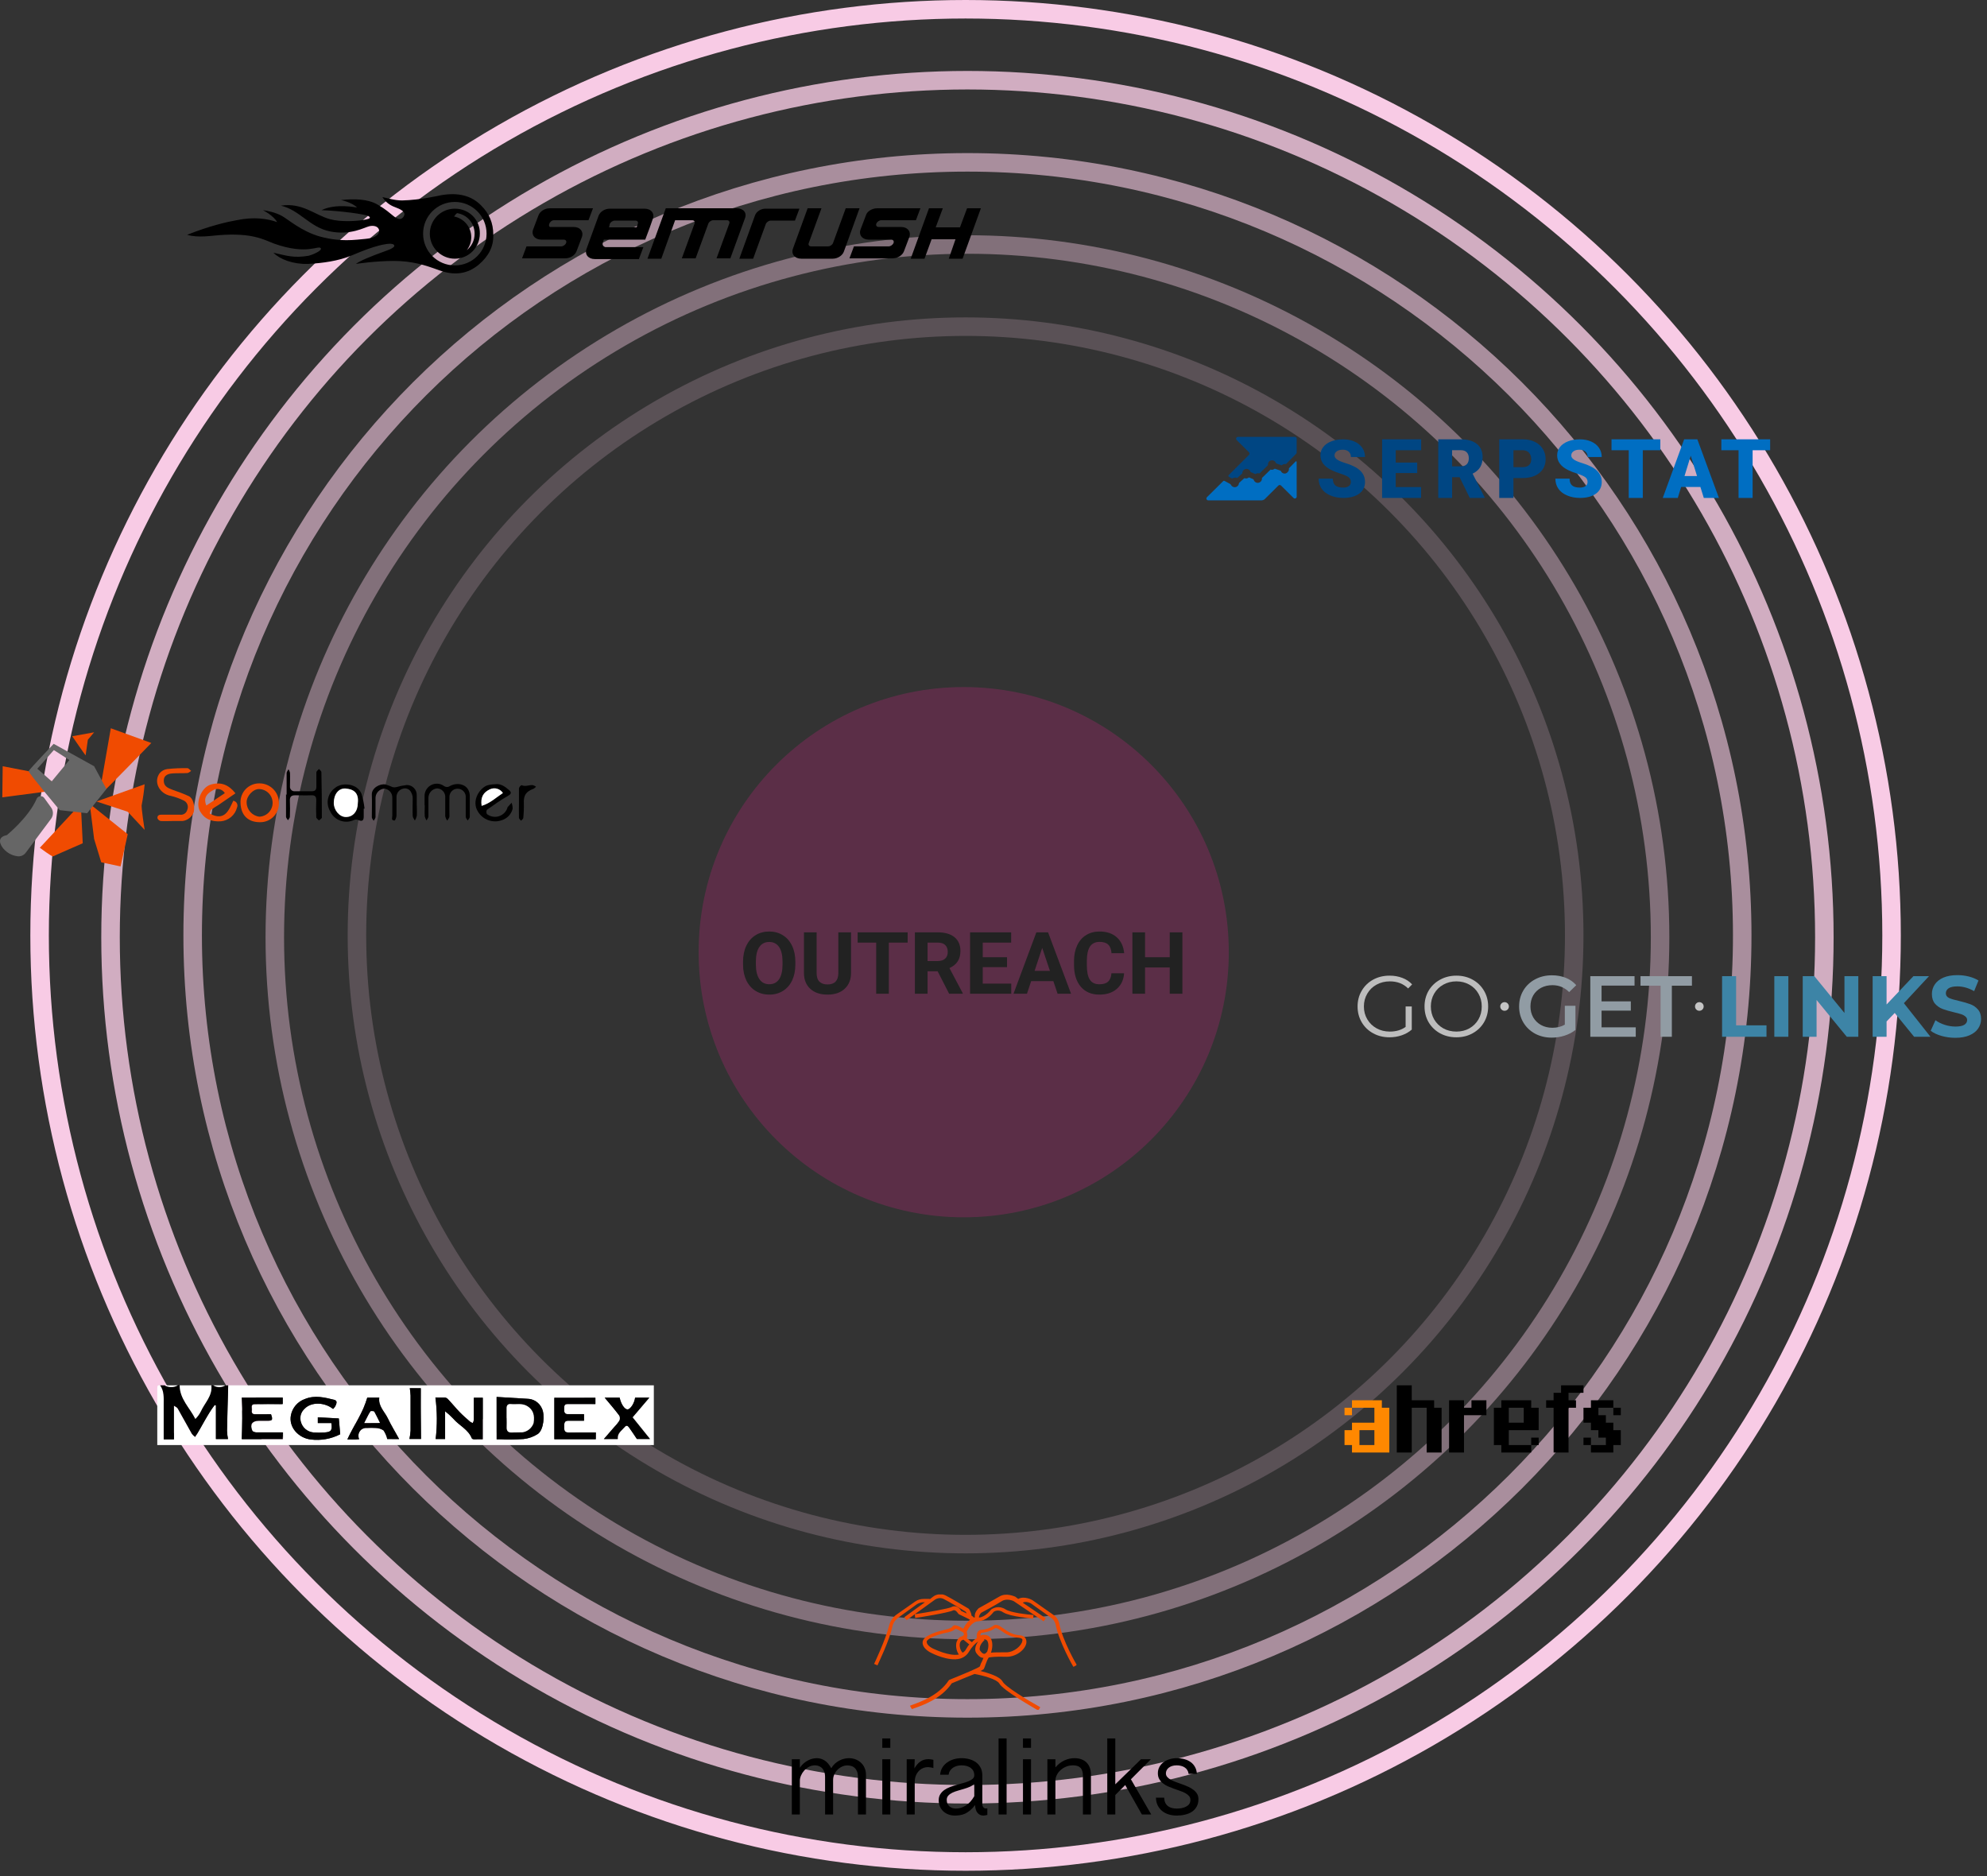<svg width="322" height="304" viewBox="0 0 322 304" fill="none" xmlns="http://www.w3.org/2000/svg">
<rect x="0" y="0" width="322" height="304" fill="#333333" stroke="none"/>
<circle opacity="0.8" cx="156.777" cy="151.862" r="138.866" stroke="#F8CBE5" stroke-width="3"/>
<circle cx="156.475" cy="151.559" r="150.059" stroke="#F8CBE5" stroke-width="3"/>
<path opacity="0.6" d="M282.333 151.559C282.333 220.731 226.123 276.812 156.778 276.812C87.432 276.812 31.222 220.731 31.222 151.559C31.222 82.387 87.432 26.306 156.778 26.306C226.123 26.306 282.333 82.387 282.333 151.559Z" stroke="#F8CBE5" stroke-width="3"/>
<circle opacity="0.4" cx="156.777" cy="151.862" r="112.245" stroke="#F8CBE5" stroke-width="3"/>
<circle opacity="0.2" cx="156.475" cy="151.559" r="98.632" stroke="#F8CBE5" stroke-width="3"/>
<circle opacity="0.23" cx="156.172" cy="154.282" r="42.957" fill="#E21F8C"/>
<path d="M128.89 156.271C128.89 157.25 128.717 158.109 128.371 158.848C128.024 159.586 127.527 160.156 126.88 160.557C126.238 160.958 125.499 161.158 124.665 161.158C123.841 161.158 123.105 160.96 122.457 160.563C121.81 160.167 121.309 159.602 120.954 158.868C120.598 158.13 120.418 157.282 120.413 156.325V155.833C120.413 154.853 120.589 153.992 120.94 153.249C121.295 152.502 121.794 151.93 122.437 151.533C123.084 151.132 123.822 150.932 124.652 150.932C125.481 150.932 126.217 151.132 126.86 151.533C127.507 151.93 128.006 152.502 128.357 153.249C128.712 153.992 128.89 154.851 128.89 155.826V156.271ZM126.812 155.819C126.812 154.776 126.625 153.983 126.251 153.44C125.878 152.898 125.344 152.627 124.652 152.627C123.964 152.627 123.433 152.896 123.059 153.434C122.685 153.967 122.496 154.751 122.492 155.785V156.271C122.492 157.287 122.678 158.075 123.052 158.636C123.426 159.196 123.964 159.477 124.665 159.477C125.354 159.477 125.882 159.208 126.251 158.67C126.621 158.128 126.807 157.339 126.812 156.305V155.819ZM137.913 151.068V157.624C137.913 158.713 137.572 159.575 136.888 160.208C136.209 160.841 135.279 161.158 134.099 161.158C132.937 161.158 132.014 160.851 131.33 160.235C130.647 159.62 130.298 158.775 130.285 157.699V151.068H132.335V157.638C132.335 158.289 132.49 158.766 132.8 159.066C133.115 159.363 133.548 159.511 134.099 159.511C135.252 159.511 135.838 158.905 135.856 157.692V151.068H137.913ZM147.087 152.729H144.038V161.021H141.988V152.729H138.98V151.068H147.087V152.729ZM151.948 157.378H150.314V161.021H148.263V151.068H151.961C153.137 151.068 154.044 151.33 154.682 151.854C155.32 152.379 155.639 153.119 155.639 154.076C155.639 154.755 155.491 155.323 155.195 155.778C154.903 156.229 154.459 156.59 153.862 156.858L156.015 160.926V161.021H153.814L151.948 157.378ZM150.314 155.717H151.968C152.483 155.717 152.882 155.587 153.164 155.327C153.447 155.063 153.588 154.701 153.588 154.24C153.588 153.771 153.454 153.402 153.185 153.133C152.921 152.864 152.513 152.729 151.961 152.729H150.314V155.717ZM163.193 156.708H159.255V159.374H163.876V161.021H157.204V151.068H163.863V152.729H159.255V155.102H163.193V156.708ZM170.699 158.971H167.103L166.419 161.021H164.239L167.944 151.068H169.844L173.57 161.021H171.389L170.699 158.971ZM167.657 157.31H170.145L168.894 153.584L167.657 157.31ZM182.163 157.706C182.085 158.777 181.689 159.62 180.973 160.235C180.262 160.851 179.323 161.158 178.157 161.158C176.881 161.158 175.876 160.73 175.142 159.873C174.413 159.012 174.048 157.831 174.048 156.332V155.724C174.048 154.767 174.217 153.924 174.554 153.194C174.891 152.465 175.372 151.907 175.996 151.52C176.625 151.128 177.355 150.932 178.184 150.932C179.332 150.932 180.258 151.239 180.959 151.854C181.661 152.47 182.067 153.333 182.176 154.445H180.125C180.075 153.803 179.895 153.338 179.585 153.051C179.28 152.759 178.813 152.613 178.184 152.613C177.5 152.613 176.988 152.859 176.646 153.352C176.309 153.839 176.135 154.598 176.126 155.628V156.38C176.126 157.455 176.288 158.242 176.612 158.738C176.94 159.235 177.455 159.483 178.157 159.483C178.79 159.483 179.262 159.34 179.572 159.053C179.886 158.761 180.066 158.312 180.112 157.706H182.163ZM191.61 161.021H189.559V156.756H185.56V161.021H183.509V151.068H185.56V155.102H189.559V151.068H191.61V161.021Z" fill="#222222"/>
<g clip-path="url(#clip0)">
<path d="M36.982 224.464H105.955V234.144H25.487C25.487 231.071 25.487 228.003 25.487 224.93C25.487 224.554 25.571 224.409 25.952 224.464C26.618 225.377 26.521 226.43 26.558 227.489V233.194H28.191V227.773C28.421 227.931 28.687 228.027 28.796 228.215C29.577 229.588 30.327 230.98 31.095 232.329C31.244 232.527 31.422 232.703 31.622 232.849C32.771 231.034 33.594 229.219 34.792 227.658L34.992 227.737V233.182H36.94C36.854 232.745 36.801 232.302 36.782 231.857C36.825 229.401 36.903 226.938 36.982 224.464ZM72.134 228.644C72.609 229.014 73.056 229.419 73.471 229.854C74.415 230.98 75.891 231.597 76.496 233.061C76.496 233.14 76.702 233.206 76.805 233.212C77.295 233.212 77.791 233.212 78.263 233.212V226.472H76.805C76.805 227.682 76.805 228.892 76.805 230.066C76.774 230.245 76.713 230.417 76.623 230.574C76.471 230.512 76.325 230.435 76.188 230.345C75.619 229.842 75.044 229.352 74.518 228.808C73.865 228.142 73.266 227.416 72.624 226.733C72.502 226.586 72.333 226.486 72.146 226.448C71.626 226.412 71.1 226.448 70.567 226.448C70.862 228.678 70.876 230.936 70.609 233.17H72.134V228.644ZM80.49 233.2H81.095C82.349 233.25 83.605 233.236 84.858 233.158C85.678 233.062 86.465 232.779 87.157 232.329C88.101 231.724 88.367 229.231 87.81 228.173C87.602 227.717 87.267 227.33 86.846 227.059C86.424 226.787 85.934 226.643 85.433 226.642L80.478 226.345L80.49 233.2ZM39.172 226.448C39.311 228.717 39.251 230.931 39.215 233.2H45.87V232.099C44.388 232.099 42.978 232.099 41.574 232.099C41.344 232.099 40.969 231.984 40.909 231.821C40.467 230.865 40.909 230.224 41.968 230.23C42.367 230.23 42.772 230.23 43.178 230.23C44.176 230.23 44.279 230.115 43.946 229.165C43.087 229.165 42.234 229.165 41.387 229.165C40.939 229.165 40.782 228.929 40.854 228.56C40.927 228.191 40.612 227.555 41.217 227.531C42.724 227.465 44.242 227.531 45.785 227.531V226.448H39.172ZM55.133 232.39L54.921 229.83L51.503 229.643V230.581H53.681C53.856 231.748 53.651 232.033 52.58 232.099C51.976 232.148 51.369 232.148 50.765 232.099C50.29 232.056 49.84 231.868 49.475 231.561C49.11 231.253 48.849 230.842 48.726 230.381C48.614 230.006 48.611 229.607 48.718 229.231C48.825 228.854 49.038 228.517 49.331 228.257C50.42 227.114 52.598 227.192 53.953 228.294C54.089 228.158 54.208 228.008 54.31 227.846C54.473 227.471 54.74 226.962 54.135 226.811C52.574 226.43 51.019 226.019 49.385 226.684C48.815 226.887 48.308 227.236 47.914 227.696C47.521 228.155 47.254 228.71 47.141 229.304C46.759 231.288 48.405 233.013 50.383 233.237C52.016 233.439 53.671 233.143 55.133 232.39ZM96.559 232.099C95.053 232.099 93.607 232.099 92.16 232.099C91.356 232.099 91.453 231.591 91.441 231.095C91.428 230.599 91.441 230.157 92.179 230.193C92.996 230.193 93.818 230.193 94.635 230.193V229.153C93.728 229.153 92.88 229.153 92.027 229.153C91.489 229.153 91.422 228.82 91.422 228.415C91.422 228.009 91.326 227.525 91.925 227.513C93.437 227.513 94.95 227.513 96.48 227.513V226.478H89.825V233.2H96.541L96.559 232.099ZM97.993 226.46C98.852 227.495 99.651 228.408 100.413 229.37C100.479 229.501 100.513 229.645 100.513 229.791C100.513 229.937 100.479 230.081 100.413 230.211C100.155 230.593 99.861 230.95 99.536 231.276L97.902 233.164H100.147C100.026 232.226 100.752 231.833 101.212 231.264C101.532 230.865 101.756 230.98 101.968 231.264C102.398 231.869 102.785 232.474 103.257 233.158H105.356L102.531 229.649L105.247 226.46H102.93C102.839 227.319 102.186 228.324 101.72 228.36C101.254 228.396 100.649 227.531 100.425 226.454L97.993 226.46ZM56.288 233.224H57.553C57.777 233.224 57.995 233.194 58.225 233.182C58.126 232.98 58.082 232.755 58.099 232.531C58.116 232.306 58.193 232.09 58.321 231.905C58.449 231.72 58.624 231.573 58.829 231.478C59.033 231.383 59.259 231.345 59.483 231.367C59.959 231.337 60.435 231.337 60.911 231.367C61.364 231.372 61.805 231.508 62.181 231.76C62.467 232.188 62.672 232.663 62.786 233.164H64.692C64.045 231.996 63.386 230.944 62.877 229.836C62.369 228.729 61.28 227.846 61.474 226.448H59.519C58.805 228.929 57.347 230.931 56.288 233.224ZM66.411 224.924C66.473 225.324 66.516 225.728 66.538 226.134C66.538 228.033 66.538 229.939 66.538 231.839C66.507 232.286 66.446 232.731 66.356 233.17H68.232C68.232 231.778 68.232 230.441 68.195 229.104C68.159 227.767 68.195 226.37 68.195 224.948C68.25 224.948 68.153 224.948 68.056 224.948L66.411 224.924Z" fill="white"/>
<path d="M36.982 224.465C36.916 226.921 36.837 229.384 36.794 231.84C36.813 232.285 36.866 232.728 36.952 233.165H34.992V227.72L34.792 227.641C33.582 229.22 32.771 231.029 31.622 232.832C31.423 232.691 31.245 232.522 31.095 232.33C30.327 230.981 29.576 229.589 28.796 228.216C28.687 228.028 28.421 227.932 28.191 227.774V233.22H26.527V227.49C26.527 226.455 26.618 225.403 25.952 224.465H26.697C27.018 224.652 27.383 224.75 27.755 224.75C28.127 224.75 28.493 224.652 28.814 224.465H29.117C29.117 226.655 30.756 228.095 31.658 229.91C32.019 229.56 32.318 229.151 32.541 228.7C33.146 227.327 34.447 226.201 34.253 224.501H34.562C34.854 224.689 35.195 224.789 35.542 224.789C35.89 224.789 36.23 224.689 36.522 224.501L36.982 224.465Z" fill="black"/>
<path d="M34.253 224.465C34.447 226.183 33.17 227.308 32.541 228.7C32.318 229.151 32.019 229.56 31.658 229.91C30.756 228.095 29.117 226.673 29.117 224.465H34.253Z" fill="white"/>
<path d="M28.82 224.465C28.498 224.653 28.131 224.752 27.758 224.752C27.385 224.752 27.019 224.653 26.697 224.465H28.82Z" fill="white"/>
<path d="M36.516 224.465C36.224 224.651 35.885 224.75 35.539 224.75C35.193 224.75 34.854 224.651 34.562 224.465H36.516Z" fill="white"/>
<path d="M72.122 228.664V233.159H70.597C70.864 230.925 70.85 228.667 70.555 226.437C71.087 226.437 71.614 226.437 72.134 226.437C72.321 226.475 72.49 226.575 72.612 226.721C73.284 227.417 73.852 228.143 74.494 228.809C75.02 229.353 75.595 229.843 76.163 230.345C76.301 230.436 76.447 230.513 76.599 230.575C76.689 230.418 76.75 230.246 76.781 230.067C76.781 228.887 76.781 227.708 76.781 226.473H78.215V233.207C77.743 233.207 77.246 233.207 76.757 233.207C76.654 233.207 76.478 233.135 76.448 233.056C75.879 231.592 74.379 230.975 73.423 229.849C73.018 229.423 72.584 229.027 72.122 228.664Z" fill="black"/>
<path d="M80.478 233.219V226.346L85.433 226.643C85.936 226.647 86.427 226.796 86.847 227.071C87.268 227.347 87.6 227.738 87.804 228.198C88.337 229.256 88.095 231.719 87.151 232.354C86.451 232.805 85.656 233.087 84.828 233.177C83.575 233.255 82.319 233.269 81.064 233.219H80.478ZM82.099 229.783C82.099 230.279 82.099 230.775 82.099 231.265C82.099 231.755 82.256 232.154 82.91 232.106C83.563 232.058 84.065 232.106 84.64 232.076C85.051 232.02 85.438 231.851 85.758 231.589C86.079 231.326 86.32 230.979 86.455 230.587C86.691 229.25 86.31 228.385 85.469 227.853C84.628 227.32 83.654 227.599 82.777 227.502C82.293 227.453 82.087 227.701 82.087 228.155L82.099 229.783Z" fill="black"/>
<path d="M39.172 226.449H45.828V227.49C44.242 227.49 42.748 227.49 41.217 227.532C40.57 227.532 40.86 228.174 40.806 228.543C40.751 228.912 40.891 229.148 41.338 229.148C42.185 229.148 43.038 229.148 43.898 229.148C44.23 230.098 44.127 230.237 43.129 230.212C42.73 230.212 42.325 230.212 41.919 230.212C40.866 230.212 40.419 230.848 40.86 231.804C40.933 231.967 41.296 232.076 41.526 232.082C42.929 232.082 44.339 232.082 45.822 232.082V233.183H39.166C39.251 230.932 39.312 228.7 39.172 226.449Z" fill="black"/>
<path d="M55.133 232.39C53.674 233.147 52.021 233.447 50.389 233.25C48.411 233.026 46.759 231.301 47.147 229.317C47.261 228.716 47.533 228.156 47.933 227.694C48.334 227.232 48.849 226.884 49.428 226.685C51.061 226.019 52.616 226.431 54.177 226.812C54.782 226.963 54.516 227.472 54.352 227.847C54.251 228.009 54.131 228.159 53.995 228.294C52.64 227.193 50.462 227.115 49.373 228.258C49.08 228.517 48.868 228.855 48.76 229.232C48.653 229.608 48.656 230.007 48.768 230.382C48.891 230.842 49.153 231.254 49.517 231.561C49.882 231.869 50.332 232.057 50.807 232.1C51.411 232.149 52.018 232.149 52.622 232.1C53.693 232.033 53.899 231.749 53.723 230.581H51.503V229.644L54.897 229.831L55.133 232.39Z" fill="black"/>
<path d="M96.553 232.1V233.201H89.837V226.479H96.493V227.49C94.968 227.49 93.467 227.49 91.937 227.49C91.332 227.49 91.459 228.01 91.434 228.391C91.41 228.773 91.483 229.136 92.04 229.13C92.892 229.13 93.74 229.13 94.647 229.13V230.206C93.83 230.206 93.007 230.206 92.191 230.206C91.434 230.164 91.434 230.588 91.434 231.12C91.434 231.652 91.35 232.143 92.154 232.124C93.6 232.082 95.065 232.1 96.553 232.1Z" fill="black"/>
<path d="M97.987 226.461H100.407C100.631 227.538 101.224 228.398 101.702 228.367C102.18 228.337 102.815 227.327 102.912 226.467H105.187L102.47 229.656L105.296 233.165H103.196C102.724 232.463 102.337 231.852 101.908 231.271C101.696 230.981 101.472 230.866 101.151 231.271C100.691 231.84 99.941 232.233 100.086 233.171H97.842L99.475 231.283C99.801 230.957 100.095 230.601 100.353 230.219C100.418 230.088 100.452 229.944 100.452 229.798C100.452 229.652 100.418 229.508 100.353 229.378C99.645 228.41 98.846 227.49 97.987 226.461Z" fill="black"/>
<path d="M56.289 233.225C57.347 230.932 58.806 228.93 59.519 226.467H61.45C61.256 227.865 62.321 228.748 62.853 229.855C63.386 230.963 64.063 232.015 64.668 233.183H62.75C62.635 232.682 62.43 232.207 62.145 231.779C61.769 231.527 61.328 231.391 60.875 231.386C60.399 231.356 59.922 231.356 59.447 231.386C59.223 231.364 58.997 231.403 58.793 231.497C58.588 231.592 58.413 231.739 58.285 231.924C58.156 232.109 58.08 232.325 58.063 232.55C58.046 232.774 58.089 232.999 58.188 233.201C57.958 233.201 57.741 233.238 57.517 233.244L56.289 233.225ZM61.577 230.563C61.219 229.861 60.971 229.275 60.621 228.748C60.554 228.651 60.082 228.627 60.016 228.706C59.671 229.275 59.41 229.88 59.029 230.581L61.577 230.563Z" fill="black"/>
<path d="M66.411 224.924H68.05C68.147 224.924 68.244 224.924 68.189 224.924C68.189 226.346 68.189 227.713 68.189 229.081C68.189 230.448 68.189 231.755 68.226 233.147H66.35C66.44 232.707 66.501 232.263 66.532 231.816C66.532 229.916 66.532 228.01 66.532 226.11C66.511 225.713 66.471 225.317 66.411 224.924Z" fill="black"/>
<path d="M82.099 229.783V228.155C82.099 227.702 82.305 227.454 82.789 227.502C83.684 227.599 84.604 227.302 85.481 227.853C86.358 228.404 86.691 229.251 86.467 230.588C86.332 230.979 86.091 231.326 85.77 231.589C85.45 231.852 85.063 232.02 84.652 232.076C84.047 232.112 83.496 232.076 82.922 232.106C82.347 232.137 82.081 231.84 82.111 231.265C82.141 230.691 82.111 230.279 82.111 229.783H82.099Z" fill="white"/>
<path d="M61.576 230.563H59.053C59.404 229.861 59.695 229.256 60.04 228.688C60.082 228.609 60.554 228.633 60.645 228.73C60.953 229.305 61.219 229.861 61.576 230.563Z" fill="white"/>
</g>
<g clip-path="url(#clip1)">
<path d="M231.196 235.355V228.095H228.776V235.355H226.355V224.465H228.776V226.885H232.406V228.095H233.616V235.355H231.196ZM237.246 229.305V235.355H234.826V226.885H237.246V228.095H238.456V226.885H240.876V229.305H237.246ZM249.346 232.935V234.145H248.136V232.935H249.346ZM243.296 235.355V234.145H242.086V228.095H243.296V226.885H248.136V228.095H249.346V231.725H244.506V234.145H248.136V235.355H243.296ZM246.926 230.515V228.095H244.506V230.515H246.926ZM254.187 225.675V226.885H255.397V228.095H254.187V235.355H251.767V228.095H250.557V226.885H251.767V225.675H252.977V224.465H256.607V225.675H254.187ZM260.237 229.305V230.515H261.447V231.725H262.657V234.145H261.447V235.355H257.817V234.145H260.237V232.935H259.027V231.725H257.817V230.515H256.607V228.095H257.817V226.885H261.447V228.095H259.027V229.305H260.237ZM256.607 232.935H257.817V234.145H256.607V232.935ZM262.657 229.305H261.447V228.095H262.657V229.305Z" fill="black"/>
<path fill-rule="evenodd" clip-rule="evenodd" d="M219.095 235.355V234.145H217.885V231.725H219.095V230.515H222.725V228.095H219.095V226.885H223.935V228.095H225.145V235.355H219.095ZM220.305 231.725V234.145H222.725V231.725H220.305ZM217.885 229.305V228.095H219.095V229.305H217.885Z" fill="#FF8800"/>
</g>
<path d="M119.387 33.749H107.891L104.926 41.917H107.165L109.404 35.685H112.187C112.489 35.685 112.671 35.927 112.55 36.23L110.493 41.856H112.731L114.788 36.23C114.909 35.927 115.272 35.685 115.575 35.685H117.814C118.116 35.685 118.298 35.927 118.177 36.23L116.119 41.856H118.358L120.718 35.383C121.081 34.475 120.476 33.749 119.387 33.749ZM134.996 39.376C134.875 39.678 134.512 39.92 134.21 39.92H131.427C131.124 39.92 130.943 39.678 131.064 39.376L133.121 33.749H130.882L128.523 40.223C128.16 41.13 128.765 41.917 129.854 41.917H134.936C135.722 41.917 136.509 41.433 136.751 40.767L139.292 33.749H137.053L134.996 39.376ZM97.666 39.376L97.848 38.831H104.563L105.289 36.895L105.774 35.504C106.137 34.596 105.532 33.81 104.442 33.81H98.816C98.029 33.81 97.243 34.294 97.001 34.959L95.064 40.283C94.701 41.191 95.306 41.977 96.396 41.977H103.535L104.261 40.041H98.09C97.727 39.92 97.606 39.678 97.666 39.376ZM98.816 36.29C98.937 35.988 99.3 35.746 99.602 35.746H102.99C103.293 35.746 103.474 35.988 103.353 36.29L103.172 36.835H98.695L98.816 36.29ZM156.717 33.749L155.567 36.835H151.635L152.784 33.749H150.546L147.581 41.917H149.819L150.969 38.771H154.841L153.752 41.917H155.991L158.955 33.749H156.717ZM122.351 34.899L119.81 41.917H122.049L124.106 36.29C124.227 35.988 124.59 35.746 124.892 35.746H128.825L129.551 33.81H124.227C123.38 33.749 122.593 34.233 122.351 34.899ZM87.26 34.899L86.413 37.137C86.05 38.045 86.655 38.831 87.744 38.831H91.374C91.676 38.831 91.858 39.073 91.737 39.376C91.616 39.678 91.253 39.92 90.95 39.92H85.324L84.598 41.856H91.616C92.402 41.856 93.189 41.372 93.431 40.707L94.278 38.468C94.641 37.561 94.036 36.774 92.947 36.774H89.317C89.014 36.835 88.893 36.593 89.014 36.29C89.075 35.988 89.438 35.685 89.74 35.685H95.367L96.093 33.749H89.075C88.288 33.749 87.502 34.233 87.26 34.899ZM140.321 34.899L139.474 37.137C139.11 38.045 139.716 38.831 140.805 38.831H144.435C144.737 38.831 144.919 39.073 144.798 39.376C144.677 39.678 144.314 39.92 144.011 39.92H138.384L137.658 41.856H144.677C145.463 41.856 146.25 41.372 146.492 40.707L147.339 38.468C147.702 37.561 147.097 36.774 146.008 36.774H142.378C142.075 36.774 141.894 36.532 142.015 36.23C142.136 35.927 142.499 35.685 142.801 35.685H148.428L149.154 33.749H142.136C141.349 33.749 140.502 34.233 140.321 34.899ZM78.003 33.326C76.43 31.692 74.252 31.148 71.469 31.631C71.469 31.631 68.141 32.418 65.176 32.478C63.906 32.478 62.877 32.115 61.97 31.934C62.454 32.721 63.18 33.265 64.027 33.568C64.813 33.87 65.902 34.294 65.418 35.08C64.874 35.927 64.027 35.201 63.785 35.02C62.998 34.415 62.635 33.991 61.183 33.144C59.61 32.236 57.432 32.176 55.254 32.418C55.254 32.418 57.069 32.781 57.855 33.628C57.855 33.628 54.407 32.902 52.108 34.052C55.375 34.173 59.005 34.717 59.61 34.959C60.215 35.262 59.913 35.443 59.307 35.564C57.855 35.867 55.133 35.988 53.439 35.504C51.019 34.838 48.962 32.781 45.513 33.326C48.538 33.991 50.172 36.835 53.499 37.5C56.827 38.166 59.065 36.835 59.852 36.653C60.639 36.472 61.304 36.714 61.425 37.258C61.607 37.803 60.941 38.408 60.033 38.589C59.368 38.71 59.126 38.71 57.916 38.831C55.375 39.073 53.56 38.771 51.926 38.347C48.84 37.5 46.662 35.504 45.634 34.959C44.605 34.415 43.456 34.173 42.609 34.052C42.609 34.052 44.303 34.899 44.908 35.988C43.395 35.443 41.217 35.08 38.313 35.685C36.922 35.927 33.957 36.593 30.327 38.045C32.142 38.589 34.441 38.166 35.469 38.105C40.915 37.682 42.73 38.831 44.484 39.497C49.809 41.372 51.624 39.678 51.987 40.223C52.229 40.646 50.535 41.312 50.05 41.433C47.63 41.856 46.481 41.433 44.303 40.949C45.392 42.038 47.509 42.825 49.869 42.764C52.289 42.643 54.83 42.28 56.887 41.433C59.307 40.404 60.276 40.102 61.364 39.799C61.849 39.678 63.482 39.255 63.845 39.678C64.027 39.92 63.724 40.162 63.18 40.404C62.756 40.586 62.212 40.767 61.728 40.949C60.578 41.372 58.339 42.219 57.674 42.764C57.674 42.764 60.76 42.28 63.785 42.28C66.81 42.28 68.867 42.946 71.166 43.792C73.647 44.7 75.764 44.398 77.579 42.885C79.213 41.493 79.999 39.92 79.939 38.045C79.939 36.109 79.273 34.596 78.003 33.326ZM73.707 43.006C70.864 43.006 68.564 40.707 68.564 37.863C68.564 35.02 70.864 32.721 73.707 32.721C76.551 32.721 78.85 35.02 78.85 37.863C78.85 40.707 76.551 43.006 73.707 43.006ZM73.707 33.81C71.469 33.81 69.653 35.625 69.653 37.863C69.653 40.102 71.469 41.917 73.707 41.917C75.946 41.917 77.761 40.102 77.761 37.863C77.821 35.625 76.006 33.81 73.707 33.81ZM75.643 40.525C76.127 39.92 76.369 39.194 76.369 38.408C76.369 36.774 75.159 35.383 73.586 35.08C73.707 34.899 73.889 34.657 74.07 34.536C75.704 34.778 76.914 36.169 76.914 37.863C76.914 38.952 76.43 39.92 75.643 40.525Z" fill="black"/>
<g clip-path="url(#clip2)">
<path fill-rule="evenodd" clip-rule="evenodd" d="M215.748 71.51C215.185 71.728 214.75 72.033 214.442 72.424C214.134 72.816 213.98 73.268 213.98 73.779C213.98 74.807 214.598 75.615 215.833 76.204C216.213 76.385 216.701 76.574 217.299 76.768C217.897 76.963 218.315 77.151 218.553 77.333C218.791 77.515 218.909 77.769 218.909 78.095C218.909 78.382 218.799 78.606 218.578 78.764C218.358 78.923 218.058 79.003 217.678 79.003C217.085 79.003 216.656 78.885 216.392 78.65C216.127 78.416 215.995 78.051 215.995 77.556H213.692C213.692 78.165 213.85 78.704 214.166 79.171C214.483 79.639 214.954 80.007 215.581 80.275C216.207 80.544 216.906 80.679 217.679 80.679C218.774 80.679 219.636 80.449 220.265 79.988C220.893 79.525 221.206 78.89 221.206 78.082C221.206 77.072 220.692 76.278 219.662 75.703C219.239 75.466 218.698 75.244 218.038 75.04C217.38 74.834 216.92 74.636 216.658 74.443C216.395 74.25 216.265 74.036 216.265 73.798C216.265 73.528 216.384 73.305 216.622 73.129C216.86 72.953 217.183 72.865 217.594 72.865C218 72.865 218.322 72.969 218.56 73.177C218.797 73.384 218.917 73.676 218.917 74.052H221.206C221.206 73.49 221.056 72.989 220.755 72.551C220.454 72.114 220.032 71.776 219.488 71.539C218.944 71.302 218.331 71.184 217.646 71.184C216.944 71.184 216.311 71.292 215.748 71.51H215.748ZM223.975 71.184V80.678H230.29V78.917H226.185V76.648H229.661V74.953H226.185V72.951H230.303V71.184H223.975ZM233.071 71.184V80.678H235.318V77.32H236.533L238.179 80.678H240.585V80.58L238.64 76.746C239.199 76.477 239.609 76.126 239.871 75.691C240.134 75.257 240.265 74.709 240.265 74.05C240.265 73.137 239.953 72.432 239.33 71.932C238.708 71.433 237.844 71.184 236.739 71.184H233.071ZM235.318 72.944H236.739C237.161 72.944 237.481 73.06 237.699 73.294C237.917 73.527 238.025 73.849 238.025 74.258C238.025 74.668 237.918 74.986 237.702 75.215C237.486 75.445 237.165 75.559 236.739 75.559H235.318V72.944V72.944ZM242.958 71.184V80.678H245.259V77.456H246.729C247.891 77.456 248.806 77.179 249.473 76.625C250.139 76.072 250.473 75.331 250.473 74.405C250.473 73.779 250.319 73.219 250.01 72.726C249.702 72.232 249.267 71.852 248.706 71.585C248.143 71.317 247.497 71.184 246.768 71.184H242.958ZM245.259 72.951H246.794C247.209 72.955 247.537 73.09 247.777 73.355C248.018 73.621 248.138 73.974 248.138 74.417C248.138 74.822 248.021 75.135 247.787 75.357C247.553 75.579 247.213 75.69 246.768 75.69H245.259V72.951L245.259 72.951Z" fill="#004683"/>
<path fill-rule="evenodd" clip-rule="evenodd" d="M254.11 71.51C253.547 71.728 253.112 72.033 252.804 72.424C252.496 72.816 252.342 73.268 252.342 73.779C252.342 74.807 252.96 75.615 254.195 76.204C254.574 76.385 255.063 76.574 255.661 76.768C256.259 76.963 256.676 77.151 256.914 77.333C257.152 77.515 257.271 77.769 257.271 78.095C257.271 78.382 257.161 78.606 256.941 78.764C256.719 78.923 256.42 79.003 256.041 79.003C255.447 79.003 255.019 78.885 254.754 78.65C254.491 78.416 254.359 78.051 254.359 77.556H252.055C252.055 78.165 252.213 78.704 252.529 79.171C252.846 79.639 253.317 80.007 253.943 80.275C254.569 80.544 255.268 80.679 256.041 80.679C257.136 80.679 257.998 80.449 258.626 79.988C259.255 79.525 259.569 78.89 259.569 78.082C259.569 77.072 259.054 76.278 258.025 75.703C257.601 75.466 257.059 75.244 256.401 75.04C255.742 74.834 255.281 74.636 255.02 74.443C254.758 74.25 254.627 74.035 254.627 73.798C254.627 73.528 254.746 73.304 254.984 73.129C255.221 72.953 255.545 72.865 255.956 72.865C256.362 72.865 256.683 72.969 256.922 73.177C257.159 73.384 257.278 73.675 257.278 74.052H259.568C259.568 73.49 259.418 72.988 259.117 72.551C258.816 72.113 258.394 71.776 257.85 71.539C257.307 71.302 256.693 71.184 256.009 71.184C255.305 71.184 254.672 71.292 254.11 71.51ZM261.151 71.184V72.951H263.94V80.678H266.221V72.951H269.061V71.184H261.151ZM272.921 71.184L269.456 80.678H271.89L272.435 78.904H275.555L276.107 80.678H278.553L275.062 71.184H272.921H272.921ZM273.992 73.844L275.01 77.137H272.979L273.991 73.844H273.992ZM278.948 71.184V72.951H281.737V80.678H284.018V72.951H286.858V71.184" fill="#006EC2"/>
<path fill-rule="evenodd" clip-rule="evenodd" d="M209.836 70.788H200.594L200.595 70.79C200.437 70.796 200.31 70.925 200.31 71.084C200.31 71.168 200.346 71.243 200.403 71.297L200.401 71.298L202.402 73.286C202.518 73.402 202.518 73.591 202.402 73.707L199.111 76.98C199.026 77.065 199.047 77.208 199.152 77.265L199.561 77.487C199.636 77.527 199.754 77.519 199.828 77.475C199.929 77.414 200.048 77.379 200.174 77.379C200.261 77.379 200.344 77.397 200.42 77.427C200.463 77.444 200.512 77.439 200.546 77.407L201.327 76.699C201.327 76.685 201.323 76.671 201.323 76.656C201.323 76.278 201.628 75.972 202.004 75.972C202.321 75.972 202.585 76.189 202.661 76.483L203.418 76.806C203.442 76.815 203.467 76.811 203.489 76.797C203.598 76.721 203.73 76.675 203.873 76.675C203.94 76.675 204.006 76.686 204.068 76.705C204.091 76.713 204.116 76.707 204.133 76.69L205.442 75.412C205.461 75.394 205.47 75.367 205.47 75.341C205.458 74.669 205.953 74.591 206.147 74.585C206.442 74.574 206.69 74.778 206.782 75.045C206.791 75.07 206.81 75.091 206.836 75.1L207.665 75.384C207.696 75.395 207.729 75.386 207.754 75.365C207.875 75.255 208.033 75.188 208.208 75.188C208.27 75.188 208.378 75.228 208.441 75.159L210.086 73.479C210.114 73.45 210.13 73.411 210.13 73.369V71.086C210.132 70.921 209.999 70.788 209.836 70.788Z" fill="#004683"/>
<path fill-rule="evenodd" clip-rule="evenodd" d="M210.127 74.844C210.127 74.755 210.019 74.71 209.956 74.775L208.896 75.858C208.873 75.881 208.864 75.915 208.869 75.947C208.896 76.125 208.86 76.324 208.624 76.544C208.499 76.66 208.341 76.739 208.171 76.735C207.894 76.728 207.66 76.554 207.559 76.311C207.548 76.286 207.528 76.265 207.501 76.255L206.625 75.954C206.594 75.944 206.562 75.952 206.536 75.972C206.418 76.068 206.269 76.126 206.106 76.126C206.031 76.126 205.961 76.112 205.894 76.09C205.894 76.09 204.895 77.06 204.539 77.41C204.496 77.454 204.496 77.457 204.505 77.544C204.505 77.925 204.198 78.233 203.818 78.233C203.497 78.233 203.23 78.012 203.154 77.714C203.146 77.683 203.127 77.658 203.098 77.645L202.447 77.368C202.414 77.354 202.377 77.361 202.348 77.383C202.233 77.471 202.09 77.525 201.935 77.525C201.861 77.525 201.789 77.513 201.723 77.491C201.683 77.478 201.639 77.484 201.608 77.512L200.816 78.23C200.79 78.254 200.775 78.287 200.771 78.323C200.737 78.671 200.445 78.942 200.09 78.942C199.814 78.942 199.579 78.778 199.469 78.543C199.441 78.481 199.388 78.435 199.329 78.402L198.438 77.92C198.368 77.882 198.282 77.895 198.226 77.951L195.587 80.563L195.586 80.564L195.583 80.568L195.584 80.568C195.532 80.622 195.499 80.694 195.499 80.775C195.499 80.94 195.632 81.074 195.797 81.074H204.449C204.615 81.074 204.846 80.978 204.964 80.862L205.134 80.693L205.139 80.688L207.169 78.671C207.287 78.555 207.478 78.555 207.595 78.671L209.62 80.684C209.675 80.74 209.75 80.775 209.834 80.775C209.998 80.775 210.132 80.642 210.132 80.477L210.127 74.845L210.127 74.844Z" fill="#006EC2"/>
</g>
<g clip-path="url(#clip3)">
<path d="M171.661 263.065C171.54 262.52 171.237 262.036 170.814 261.734L167.365 259.314C167.305 259.253 166.034 258.527 165.006 259.072L164.522 258.709C164.461 258.709 163.07 257.983 161.92 258.709C160.891 259.314 158.592 260.584 158.592 260.584L158.532 260.645C158.229 260.947 157.866 261.492 157.987 262.036C157.927 262.036 157.866 262.097 157.806 262.097C157.745 262.036 157.685 261.915 157.443 261.794C157.382 261.189 157.019 260.705 157.019 260.705L156.959 260.645C156.838 260.584 154.236 259.011 153.268 258.527C152.179 257.983 151.272 258.648 151.211 258.709L150.667 259.132V259.072H149.698C149.214 259.072 148.73 259.193 148.307 259.495L145.282 261.613C144.677 262.036 144.253 262.702 144.072 263.428C143.527 265.667 141.652 269.599 141.652 269.599L142.196 269.841C142.257 269.66 144.132 265.848 144.616 263.549C144.737 262.944 145.1 262.46 145.584 262.097L148.609 259.919C148.912 259.737 149.275 259.616 149.638 259.616H149.88L146.552 262.036L146.915 262.52L148.246 261.552L148.307 262.157C148.851 262.097 153.692 261.31 154.418 260.947C154.841 260.705 155.265 261.431 155.265 261.431L155.325 261.492L155.386 261.552C156.112 261.915 156.959 262.278 157.201 262.46C156.656 262.883 156.293 263.488 156.112 263.912C155.628 263.609 154.962 263.246 154.599 263.367C154.478 263.428 154.357 263.488 154.297 263.609C154.236 263.73 153.631 263.972 153.026 264.093C152.24 264.275 149.638 264.94 149.517 266.03C149.396 267.179 150.969 267.845 150.969 267.845C151.09 267.905 153.692 269.236 155.567 268.752C156.172 268.571 156.656 268.208 156.959 267.724C157.503 266.816 158.048 266.272 158.532 265.969C158.29 266.272 158.108 266.635 158.048 267.058C157.987 267.421 158.108 267.784 158.411 268.087C158.713 268.45 159.016 268.631 159.379 268.631C159.258 268.873 159.137 269.236 158.955 269.539C158.895 269.781 158.774 270.023 158.774 270.023C158.532 270.265 156.051 271.293 153.813 272.201L153.752 272.261C152.119 274.742 149.093 275.77 147.944 276.194C147.702 276.315 147.581 276.315 147.46 276.375L147.762 276.92C147.823 276.92 147.944 276.86 148.125 276.799C149.335 276.375 152.482 275.347 154.236 272.745C155.991 272.019 157.14 271.535 157.927 271.233C159.318 271.475 161.496 272.08 161.92 272.745C162.525 273.895 167.668 276.799 168.273 277.162L168.575 276.617C166.397 275.407 162.828 273.229 162.465 272.443C161.981 271.596 160.044 271.051 158.895 270.749C159.379 270.507 159.439 270.446 159.439 270.386C159.5 270.265 159.621 270.023 159.681 269.781C159.802 269.418 160.044 268.813 160.226 268.571C160.468 268.51 161.315 268.389 163.13 268.45C164.824 268.45 166.337 267.119 166.337 266.03C166.337 265.788 166.276 265.001 165.127 264.94C164.098 264.88 163.251 264.335 162.586 263.851C161.981 263.428 161.436 263.065 160.952 263.428C160.468 263.791 159.742 264.033 159.016 264.093C158.774 264.093 158.592 264.214 158.471 264.396C158.229 264.698 158.29 265.243 158.29 265.424C157.987 265.606 157.745 265.788 157.503 266.09L156.656 265.424C156.656 265.364 156.717 265.364 156.717 265.303C156.838 265.001 156.717 264.638 156.656 264.396C156.838 263.972 157.503 262.762 158.471 262.702C159.863 262.641 160.831 261.431 161.012 261.189C161.133 261.068 161.799 260.705 162.586 261.25C163.735 261.976 167.244 262.218 167.426 262.278L167.486 261.673C166.518 261.613 163.796 261.31 162.949 260.766C161.92 260.1 161.012 260.524 160.649 260.766L160.589 260.826C160.589 260.826 159.742 261.976 158.653 262.097C158.592 261.794 158.895 261.431 159.016 261.31C159.379 261.129 161.375 260.04 162.344 259.435C163.191 258.89 164.28 259.435 164.28 259.435L169.12 262.702L169.483 262.218L165.732 259.677C166.337 259.374 167.063 259.798 167.063 259.798L170.451 262.218C170.753 262.46 170.935 262.762 171.056 263.186C171.6 265.969 173.839 269.962 173.96 270.083L174.505 269.781C174.444 269.72 172.145 265.727 171.661 263.065ZM158.955 267.603C158.774 267.421 158.713 267.24 158.774 266.998C158.834 266.332 159.56 265.727 159.56 265.727L159.439 265.606C159.621 265.606 159.863 265.667 159.984 265.848C160.286 266.332 160.165 267.119 159.984 267.603C159.923 267.663 159.742 267.966 159.5 267.966C159.318 267.966 159.137 267.845 158.955 267.603ZM158.955 264.638C158.955 264.638 159.016 264.577 159.076 264.577C159.439 264.517 160.468 264.396 161.315 263.791C161.436 263.73 161.86 263.972 162.223 264.214C162.888 264.698 163.856 265.303 165.066 265.364C165.732 265.424 165.732 265.727 165.671 265.848C165.611 266.574 164.401 267.724 163.07 267.724C161.86 267.724 161.073 267.724 160.589 267.784C160.831 267.119 160.952 266.09 160.528 265.424C160.286 265.061 159.923 264.88 159.439 264.88C159.258 264.88 159.076 264.94 158.895 265.001C158.895 264.88 158.895 264.759 158.955 264.638ZM151.332 267.179C151.332 267.179 150.122 266.695 150.182 265.969C150.243 265.545 151.756 264.88 153.208 264.577C153.631 264.517 154.539 264.275 154.841 263.912C155.023 263.912 155.567 264.214 156.112 264.517C156.172 264.638 156.233 264.819 156.172 264.94C156.112 265.001 155.991 265.061 155.93 265.122C155.507 265.182 155.204 265.545 155.023 266.03C154.841 266.635 154.962 267.482 155.386 268.087C153.752 268.389 151.393 267.179 151.332 267.179ZM156.535 267.24C156.414 267.482 156.233 267.663 155.991 267.784C155.567 267.361 155.446 266.635 155.567 266.211C155.628 266.03 155.749 265.788 155.991 265.727C156.051 265.727 156.051 265.727 156.112 265.667L157.08 266.453C156.898 266.635 156.717 266.937 156.535 267.24ZM154.176 260.403C153.692 260.645 150.303 261.25 148.246 261.552L151.514 259.193C151.514 259.193 152.179 258.709 152.905 259.072C153.752 259.495 156.112 260.887 156.475 261.129C156.535 261.189 156.596 261.31 156.656 261.431C156.414 261.31 156.112 261.189 155.749 261.008C155.567 260.584 154.902 259.979 154.176 260.403Z" fill="#F04B01"/>
</g>
<path d="M128.318 285.053H129.619V286.433C129.801 286.157 130.003 285.923 130.226 285.729C130.454 285.53 130.688 285.369 130.929 285.246C131.175 285.117 131.421 285.023 131.667 284.965C131.913 284.906 132.147 284.877 132.37 284.877C132.815 284.877 133.234 285 133.627 285.246C134.02 285.486 134.38 285.905 134.708 286.503C134.878 286.216 135.074 285.97 135.297 285.765C135.525 285.56 135.766 285.393 136.018 285.264C136.27 285.129 136.527 285.032 136.791 284.974C137.055 284.909 137.312 284.877 137.564 284.877C137.969 284.877 138.338 284.944 138.672 285.079C139.012 285.214 139.305 285.401 139.551 285.642C139.797 285.876 139.987 286.157 140.122 286.485C140.263 286.813 140.333 287.168 140.333 287.549V294H139.032V287.918C139.032 287.549 138.979 287.244 138.874 287.004C138.774 286.764 138.643 286.573 138.479 286.433C138.314 286.286 138.127 286.187 137.916 286.134C137.711 286.075 137.506 286.046 137.301 286.046C137.031 286.046 136.759 286.107 136.483 286.23C136.214 286.348 135.968 286.515 135.745 286.731C135.528 286.942 135.35 287.194 135.209 287.487C135.074 287.774 135.007 288.088 135.007 288.428V294H133.706V287.918C133.706 287.549 133.653 287.244 133.548 287.004C133.442 286.758 133.308 286.564 133.144 286.424C132.985 286.283 132.81 286.184 132.616 286.125C132.423 286.066 132.238 286.037 132.062 286.037C131.717 286.037 131.395 286.116 131.096 286.274C130.803 286.433 130.545 286.635 130.322 286.881C130.105 287.127 129.933 287.396 129.804 287.689C129.681 287.982 129.619 288.261 129.619 288.524V294H128.318V285.053Z" fill="black"/>
<path d="M144.279 281.678V283.198H142.979V281.678H144.279ZM144.279 285.053V294H142.979V285.053H144.279Z" fill="black"/>
<path d="M146.934 285.053H148.234L148.182 286.538C148.457 286.052 148.779 285.68 149.148 285.422C149.523 285.164 149.96 285.035 150.458 285.035C150.499 285.035 150.555 285.038 150.625 285.044C150.701 285.05 150.777 285.059 150.854 285.07C150.936 285.076 151.012 285.088 151.082 285.105C151.158 285.117 151.217 285.132 151.258 285.149V286.477C151.123 286.43 150.971 286.395 150.801 286.371C150.631 286.342 150.505 286.327 150.423 286.327C150.077 286.327 149.77 286.392 149.5 286.521C149.23 286.649 149.002 286.825 148.814 287.048C148.627 287.265 148.483 287.517 148.384 287.804C148.284 288.085 148.234 288.381 148.234 288.691V294H146.934V285.053Z" fill="black"/>
<path d="M160.003 294.07C159.921 294.1 159.812 294.123 159.678 294.141C159.549 294.164 159.44 294.176 159.353 294.176C158.989 294.176 158.682 294.038 158.43 293.763C158.184 293.481 158.046 293.054 158.017 292.479C157.735 292.843 157.457 293.136 157.182 293.358C156.912 293.581 156.643 293.754 156.373 293.877C156.104 293.994 155.831 294.073 155.556 294.114C155.286 294.155 155.011 294.176 154.729 294.176C154.366 294.176 154.026 294.117 153.71 294C153.394 293.883 153.115 293.716 152.875 293.499C152.641 293.282 152.456 293.021 152.321 292.717C152.187 292.412 152.119 292.072 152.119 291.697C152.119 291.322 152.201 291.003 152.365 290.739C152.529 290.47 152.746 290.238 153.016 290.045C153.291 289.852 153.599 289.69 153.938 289.562C154.284 289.427 154.636 289.31 154.993 289.21C155.356 289.104 155.711 289.005 156.057 288.911C156.402 288.817 156.71 288.715 156.979 288.604C157.255 288.486 157.475 288.354 157.639 288.208C157.803 288.056 157.885 287.868 157.885 287.646C157.885 287.388 157.835 287.159 157.735 286.96C157.636 286.761 157.495 286.594 157.313 286.459C157.132 286.318 156.912 286.213 156.654 286.143C156.396 286.072 156.112 286.037 155.802 286.037C155.538 286.037 155.289 286.072 155.055 286.143C154.82 286.207 154.609 286.304 154.422 286.433C154.234 286.562 154.079 286.72 153.956 286.907C153.833 287.095 153.754 287.312 153.719 287.558H152.356C152.386 287.124 152.503 286.74 152.708 286.406C152.913 286.072 153.174 285.794 153.49 285.571C153.807 285.343 154.164 285.17 154.562 285.053C154.967 284.936 155.38 284.877 155.802 284.877C156.259 284.877 156.689 284.933 157.094 285.044C157.504 285.155 157.864 285.325 158.175 285.554C158.485 285.782 158.731 286.072 158.913 286.424C159.095 286.77 159.186 287.177 159.186 287.646V292.277C159.186 292.506 159.241 292.69 159.353 292.831C159.47 292.966 159.613 293.033 159.783 293.033C159.859 293.033 159.933 293.021 160.003 292.998V294.07ZM157.885 289.025C157.703 289.219 157.466 289.38 157.173 289.509C156.886 289.632 156.575 289.743 156.241 289.843C155.913 289.942 155.582 290.039 155.248 290.133C154.914 290.227 154.609 290.338 154.334 290.467C154.064 290.596 153.845 290.754 153.675 290.941C153.505 291.123 153.42 291.354 153.42 291.636C153.42 291.888 153.464 292.102 153.552 292.277C153.64 292.453 153.754 292.6 153.895 292.717C154.035 292.828 154.196 292.91 154.378 292.963C154.56 293.016 154.744 293.042 154.932 293.042C155.471 293.042 155.998 292.878 156.514 292.55C157.035 292.222 157.492 291.718 157.885 291.038V289.025Z" fill="black"/>
<path d="M163.123 281.678V294H161.822V281.678H163.123Z" fill="black"/>
<path d="M167.078 281.678V283.198H165.777V281.678H167.078ZM167.078 285.053V294H165.777V285.053H167.078Z" fill="black"/>
<path d="M169.732 285.053H171.033V286.371C171.49 285.844 171.982 285.463 172.51 285.229C173.037 284.994 173.579 284.877 174.136 284.877C174.552 284.877 174.924 284.938 175.252 285.062C175.58 285.185 175.858 285.36 176.087 285.589C176.315 285.817 176.488 286.096 176.605 286.424C176.729 286.746 176.79 287.109 176.79 287.514V294H175.489V287.681C175.489 287.376 175.451 287.121 175.375 286.916C175.305 286.705 175.199 286.535 175.059 286.406C174.924 286.277 174.757 286.184 174.558 286.125C174.358 286.066 174.136 286.037 173.89 286.037C173.491 286.037 173.119 286.107 172.773 286.248C172.428 286.389 172.126 286.576 171.868 286.811C171.61 287.039 171.405 287.306 171.253 287.61C171.106 287.909 171.033 288.22 171.033 288.542V294H169.732V285.053Z" fill="black"/>
<path d="M183.268 288.296L186.563 294H185.043L182.345 289.228L180.736 290.845V294H179.436V281.678H180.736V289.113L184.902 285.053H186.502L183.268 288.296Z" fill="black"/>
<path d="M188.664 291.275C188.67 291.598 188.726 291.87 188.831 292.093C188.937 292.315 189.08 292.497 189.262 292.638C189.443 292.778 189.654 292.881 189.895 292.945C190.141 293.01 190.41 293.042 190.703 293.042C190.938 293.042 191.184 293.021 191.441 292.98C191.705 292.934 191.945 292.857 192.162 292.752C192.379 292.646 192.558 292.506 192.698 292.33C192.839 292.148 192.909 291.92 192.909 291.645C192.909 291.393 192.833 291.179 192.681 291.003C192.528 290.827 192.329 290.672 192.083 290.537C191.837 290.402 191.556 290.282 191.239 290.177C190.923 290.065 190.601 289.951 190.272 289.834C189.944 289.717 189.622 289.591 189.306 289.456C188.989 289.315 188.708 289.148 188.462 288.955C188.216 288.762 188.017 288.533 187.864 288.27C187.712 288.006 187.636 287.689 187.636 287.32C187.636 286.934 187.721 286.588 187.891 286.283C188.061 285.979 188.286 285.724 188.567 285.519C188.854 285.308 189.183 285.149 189.552 285.044C189.921 284.933 190.305 284.877 190.703 284.877C191.154 284.877 191.573 284.933 191.96 285.044C192.347 285.149 192.684 285.311 192.971 285.527C193.264 285.738 193.495 286.005 193.665 286.327C193.841 286.644 193.938 287.01 193.955 287.426H192.619C192.59 287.191 192.52 286.986 192.408 286.811C192.303 286.635 192.162 286.491 191.986 286.38C191.816 286.263 191.62 286.178 191.397 286.125C191.181 286.066 190.949 286.037 190.703 286.037C190.416 286.037 190.161 286.072 189.938 286.143C189.722 286.213 189.537 286.31 189.385 286.433C189.238 286.55 189.127 286.688 189.051 286.846C188.975 287.004 188.937 287.168 188.937 287.338C188.937 287.566 189.013 287.766 189.165 287.936C189.317 288.105 189.517 288.258 189.763 288.393C190.009 288.527 190.29 288.65 190.606 288.762C190.923 288.873 191.245 288.99 191.573 289.113C191.901 289.23 192.224 289.359 192.54 289.5C192.856 289.641 193.138 289.805 193.384 289.992C193.63 290.174 193.829 290.388 193.981 290.634C194.134 290.88 194.21 291.17 194.21 291.504C194.21 291.984 194.113 292.395 193.92 292.734C193.732 293.068 193.478 293.344 193.155 293.561C192.833 293.771 192.458 293.927 192.03 294.026C191.608 294.126 191.166 294.176 190.703 294.176C190.252 294.176 189.824 294.117 189.42 294C189.016 293.877 188.661 293.695 188.356 293.455C188.052 293.215 187.806 292.913 187.618 292.55C187.437 292.187 187.337 291.762 187.319 291.275H188.664Z" fill="black"/>
<g clip-path="url(#clip4)">
<path d="M38.159 128.54C37.227 129.181 36.308 129.816 35.388 130.44C34.984 130.676 34.592 130.932 34.214 131.208C34.063 131.335 34.045 131.619 33.978 131.813C36.398 133.138 37.082 131.305 37.802 129.744C37.923 129.761 38.039 129.806 38.14 129.876C38.241 129.946 38.324 130.038 38.383 130.145C38.441 130.253 38.474 130.373 38.478 130.495C38.483 130.618 38.458 130.74 38.407 130.851C38.254 131.447 37.919 131.981 37.45 132.38C36.981 132.778 36.4 133.022 35.787 133.077C34.299 133.162 33.167 132.751 32.405 131.438C31.643 130.125 32.593 127.596 34.136 127.13C35.787 126.64 37.046 127.13 38.159 128.54ZM36.435 128.51C36.334 128.343 36.2 128.2 36.041 128.089C35.881 127.977 35.701 127.9 35.51 127.862C35.32 127.824 35.123 127.826 34.934 127.867C34.744 127.909 34.565 127.99 34.408 128.104C33.398 128.673 32.968 129.375 33.434 130.524L36.435 128.51Z" fill="#F04B01"/>
<path d="M27.868 133.029C27.263 133.029 26.658 133.065 26.053 133.029C25.938 133.008 25.829 132.958 25.738 132.886C25.646 132.813 25.573 132.719 25.526 132.612C25.46 132.261 25.647 132.007 26.089 132.007C27.117 132.007 28.152 132.007 29.181 132.007C29.441 132.041 29.705 131.978 29.922 131.829C30.138 131.681 30.292 131.457 30.354 131.202C30.47 130.922 30.472 130.607 30.359 130.325C30.246 130.044 30.027 129.818 29.749 129.695C29.088 129.371 28.392 129.124 27.674 128.957C25.859 128.625 24.83 126.719 25.859 125.297C26.163 124.927 26.595 124.683 27.069 124.613C28.166 124.492 29.269 124.444 30.372 124.468C30.578 124.468 30.784 124.758 30.977 124.916C30.772 125.037 30.566 125.242 30.372 125.255C29.574 125.309 28.763 125.255 27.952 125.315C26.9 125.382 26.434 125.866 26.561 126.743C26.676 127.481 27.299 127.705 27.916 127.953C28.818 128.28 29.731 128.588 30.596 129C31.298 129.332 31.625 130.567 31.389 131.601C31.245 131.982 31 132.316 30.68 132.568C30.36 132.82 29.978 132.979 29.574 133.029C28.969 133.029 28.418 133.029 27.843 133.029H27.868Z" fill="#F04B01"/>
<path d="M45.196 130.1C45.209 130.51 45.138 130.919 44.989 131.301C44.839 131.683 44.614 132.03 44.326 132.322C44.038 132.614 43.693 132.845 43.313 132.999C42.933 133.154 42.526 133.23 42.116 133.222C40.216 133.222 39.042 132.121 38.976 130.112C38.954 129.697 39.018 129.281 39.165 128.891C39.311 128.501 39.537 128.145 39.827 127.846C40.117 127.548 40.466 127.312 40.852 127.154C41.237 126.997 41.651 126.92 42.068 126.93C42.481 126.932 42.891 127.015 43.273 127.175C43.654 127.336 44 127.57 44.291 127.865C44.581 128.159 44.811 128.509 44.966 128.892C45.122 129.276 45.2 129.686 45.196 130.1ZM39.968 130.022C39.974 130.59 40.186 131.137 40.564 131.56C40.942 131.984 41.461 132.257 42.025 132.327C42.599 132.305 43.142 132.063 43.543 131.652C43.943 131.241 44.171 130.691 44.178 130.117C44.185 129.543 43.971 128.988 43.58 128.567C43.19 128.146 42.653 127.892 42.08 127.856C41.027 127.765 39.932 129.023 39.968 129.998V130.022Z" fill="#F04B01"/>
<path d="M80.178 127.076C81.14 126.918 81.824 127.445 82.471 127.995C82.871 128.334 82.943 128.6 82.344 128.939C81.134 129.623 80.027 130.427 78.902 131.22C78.847 131.324 78.818 131.441 78.818 131.559C78.818 131.677 78.847 131.793 78.902 131.898C79.17 132.108 79.485 132.251 79.82 132.314C80.155 132.377 80.5 132.359 80.826 132.26C81.153 132.162 81.451 131.986 81.695 131.748C81.939 131.51 82.122 131.217 82.229 130.893C82.229 130.893 82.229 130.839 82.229 130.821C82.453 130.567 82.677 130.319 82.907 130.07C83.017 130.377 83.074 130.701 83.076 131.026C82.975 131.454 82.765 131.849 82.467 132.173C82.17 132.497 81.794 132.74 81.376 132.878C80.662 133.145 79.877 133.152 79.158 132.899C78.439 132.646 77.832 132.148 77.444 131.492C76.397 129.81 77.613 127.862 78.847 127.293C79.278 127.157 79.727 127.084 80.178 127.076ZM78.049 130.579C79.428 130.161 80.39 129.223 81.503 128.497C81.284 128.16 80.951 127.913 80.564 127.801C80.177 127.69 79.763 127.723 79.398 127.892C78.297 128.389 77.843 129.205 78.049 130.579Z" fill="black"/>
<path d="M46.448 128.775C46.448 127.602 46.448 126.428 46.448 125.248C46.448 125.055 46.642 124.867 46.75 124.643C46.864 124.813 46.946 125.001 46.992 125.2C47.029 125.926 46.992 126.652 46.992 127.378C46.977 127.491 46.988 127.607 47.025 127.715C47.062 127.824 47.124 127.922 47.206 128.002C47.287 128.083 47.386 128.143 47.495 128.179C47.604 128.214 47.72 128.224 47.833 128.207C48.735 128.207 49.648 128.207 50.544 128.207C51.064 128.207 51.27 127.965 51.27 127.481C51.27 126.7 51.27 125.926 51.27 125.151C51.27 124.958 51.536 124.782 51.681 124.595C51.821 124.764 52.081 124.934 52.081 125.109C52.137 127.557 52.163 130.008 52.159 132.46C52.159 132.623 51.851 132.781 51.681 132.938C51.53 132.763 51.258 132.593 51.252 132.418C51.209 131.492 51.215 130.566 51.252 129.641C51.252 129.036 51.034 128.836 50.447 128.86C49.57 128.896 48.687 128.86 47.809 128.86C47.204 128.86 46.956 129.114 46.974 129.713C47.005 130.591 47.011 131.468 46.974 132.339C46.974 132.533 46.775 132.72 46.666 132.908C46.557 132.72 46.357 132.533 46.351 132.339C46.351 131.129 46.351 129.919 46.351 128.709L46.448 128.775Z" fill="black"/>
<path d="M67.545 130.536C67.545 131.087 67.582 131.637 67.545 132.182C67.478 132.456 67.373 132.719 67.231 132.962C67.11 132.714 66.886 132.466 66.88 132.212C66.837 131.238 66.88 130.264 66.88 129.29C66.87 128.996 66.793 128.708 66.656 128.449C66.555 128.187 66.358 127.973 66.105 127.85C65.853 127.728 65.563 127.706 65.295 127.789C65.001 127.864 64.74 128.032 64.552 128.27C64.364 128.507 64.259 128.799 64.254 129.102C64.254 130.107 64.254 131.105 64.254 132.127C64.254 132.418 64.054 132.944 63.933 132.95C63.328 132.95 63.582 132.466 63.576 132.17C63.576 131.196 63.576 130.215 63.576 129.241C63.583 128.879 63.453 128.527 63.212 128.255C62.971 127.984 62.636 127.814 62.276 127.777C61.902 127.806 61.551 127.97 61.29 128.238C61.028 128.507 60.873 128.861 60.854 129.235C60.854 130.282 60.854 131.335 60.854 132.387C60.854 132.581 60.66 132.781 60.557 132.993C60.454 132.805 60.261 132.617 60.255 132.424C60.255 131.214 60.303 129.973 60.255 128.751C60.206 127.68 61.562 126.936 62.463 127.106C62.857 127.224 63.243 127.367 63.619 127.535C63.817 127.585 64.025 127.585 64.224 127.535C64.778 127.374 65.344 127.26 65.918 127.196C66.137 127.193 66.355 127.236 66.558 127.321C66.76 127.406 66.943 127.532 67.095 127.691C67.246 127.85 67.364 128.039 67.439 128.245C67.514 128.451 67.546 128.671 67.533 128.89C67.533 129.441 67.533 129.992 67.533 130.542L67.545 130.536Z" fill="black"/>
<path d="M68.804 130.488C68.804 130.016 68.804 129.538 68.804 129.066C68.784 128.693 68.871 128.323 69.052 127.997C69.234 127.671 69.504 127.403 69.832 127.223C70.159 127.044 70.53 126.96 70.903 126.982C71.275 127.004 71.634 127.131 71.938 127.348C72.082 127.454 72.257 127.512 72.437 127.512C72.617 127.512 72.791 127.454 72.936 127.348C74.279 126.64 76.106 127.142 76.131 128.969C76.131 130.095 76.131 131.226 76.131 132.345C76.131 132.557 75.907 132.757 75.78 132.95C75.671 132.739 75.477 132.533 75.471 132.345C75.471 131.317 75.471 130.294 75.471 129.266C75.492 129.082 75.475 128.897 75.42 128.721C75.365 128.545 75.274 128.382 75.153 128.243C75.031 128.104 74.882 127.992 74.715 127.914C74.548 127.836 74.366 127.794 74.182 127.79C73.998 127.786 73.814 127.821 73.644 127.892C73.474 127.963 73.321 128.069 73.194 128.203C73.067 128.337 72.969 128.495 72.907 128.669C72.845 128.843 72.82 129.027 72.833 129.211C72.803 130.24 72.833 131.262 72.833 132.291C72.833 132.521 72.603 132.751 72.476 132.975C72.325 132.765 72.214 132.529 72.15 132.279C72.15 131.28 72.15 130.276 72.15 129.254C72.169 129.067 72.149 128.878 72.093 128.699C72.036 128.52 71.944 128.355 71.82 128.213C71.697 128.071 71.547 127.956 71.377 127.875C71.208 127.794 71.024 127.748 70.837 127.741C70.463 127.776 70.115 127.944 69.856 128.215C69.597 128.487 69.444 128.843 69.427 129.217C69.427 130.246 69.427 131.268 69.427 132.297C69.427 132.509 69.227 132.726 69.118 132.938C68.987 132.736 68.891 132.513 68.834 132.279C68.792 131.674 68.834 131.069 68.834 130.464L68.804 130.488Z" fill="black"/>
<path d="M58.942 131.032C58.942 131.462 58.942 131.885 58.942 132.309C58.942 132.993 58.657 133.138 58.052 132.86C57.833 132.769 57.587 132.769 57.369 132.86C57.02 133.026 56.642 133.121 56.256 133.138C55.87 133.156 55.484 133.096 55.122 132.961C54.76 132.827 54.428 132.621 54.147 132.356C53.865 132.092 53.64 131.773 53.484 131.42C53.13 130.809 53.014 130.088 53.161 129.397C53.307 128.707 53.705 128.095 54.277 127.68C55.336 126.743 57.907 126.864 58.597 128.649C58.825 129.424 58.985 130.217 59.075 131.02L58.942 131.032ZM57.986 130.137C58.204 128.322 57.121 127.832 56.019 127.765C54.918 127.699 54.083 128.697 54.089 130.101C54.089 131.311 55.021 132.388 56.05 132.394C57.193 132.394 57.992 131.468 57.986 130.137Z" fill="black"/>
<path d="M84.099 130.034C84.099 129.259 84.099 128.485 84.099 127.717C84.169 127.5 84.321 127.32 84.522 127.214C85.127 127.523 85.733 127.154 86.338 127.214C86.527 127.27 86.707 127.356 86.87 127.468C86.748 127.602 86.608 127.716 86.453 127.807C85.242 128.243 84.831 128.872 84.891 130.155C84.912 130.946 84.882 131.739 84.801 132.527C84.801 132.684 84.565 132.829 84.432 132.986C84.317 132.829 84.105 132.678 84.099 132.52C84.069 131.698 84.099 130.875 84.099 130.052V130.034Z" fill="black"/>
<path d="M78.049 130.579C77.843 129.205 78.297 128.389 79.398 127.886C79.763 127.717 80.177 127.684 80.564 127.795C80.951 127.907 81.284 128.154 81.503 128.491C80.39 129.224 79.428 130.161 78.049 130.579Z" fill="white"/>
<path d="M57.986 130.137C57.986 131.468 57.193 132.394 56.05 132.381C55.021 132.381 54.089 131.28 54.089 130.088C54.089 128.697 54.87 127.668 56.019 127.765C57.169 127.862 58.203 128.34 57.986 130.137Z" fill="white"/>
<path d="M23.439 127.075L15.634 129.864L20.686 131.522L23.439 134.469C23.439 134.469 22.834 130.645 22.973 130.385C23.185 129.29 23.34 128.186 23.439 127.075Z" fill="#F04B01"/>
<path d="M15.253 135.939L16.408 139.721L19.536 140.386L20.698 135.165L14.545 130.252L15.253 135.939Z" fill="#F04B01"/>
<path d="M6.456 137.361C6.456 137.361 8.446 138.861 8.604 138.758C8.761 138.656 13.408 136.635 13.408 136.635L13.099 130.228L6.456 137.361Z" fill="#F04B01"/>
<path d="M24.522 120.384L17.957 118L16.045 128.963C17.026 128.134 24.522 120.384 24.522 120.384Z" fill="#F04B01"/>
<path d="M5.548 125.14L0.436 124.153L0.375 129.193L10.721 127.826L5.548 125.14Z" fill="#F04B01"/>
<path d="M11.707 119.295C11.707 119.295 13.619 122.09 13.873 122.398L14.236 119.863L15.253 118.653L11.707 119.295Z" fill="#F04B01"/>
<path d="M15.253 124.153L8.7 120.523C8.7 120.523 4.713 124.698 4.647 124.952C4.58 125.206 9.68 131.268 9.68 131.268L14.121 131.77L17.243 127.838L15.253 124.153ZM8.38 126.603L6.05 124.558L8.725 121.533L11.241 123.149L8.38 126.603Z" fill="#666666"/>
<path d="M7.151 129.278L8.283 130.845C8.475 131.108 8.578 131.426 8.578 131.752C8.578 132.078 8.475 132.396 8.283 132.66L4.163 138.178C4.007 138.386 3.797 138.547 3.556 138.645C3.315 138.744 3.052 138.774 2.795 138.734C2.313 138.669 1.85 138.505 1.433 138.253C1.017 138.001 0.657 137.667 0.375 137.27C-0.781 135.552 1.101 135.322 1.101 135.322C1.101 135.322 4.641 132.448 5.941 129.435C5.988 129.32 6.065 129.22 6.163 129.144C6.261 129.069 6.378 129.02 6.501 129.004C6.624 128.988 6.749 129.005 6.863 129.053C6.977 129.101 7.077 129.179 7.151 129.278Z" fill="#666666"/>
</g>
<path d="M227.786 163.079H228.782V166.824C228.323 167.226 227.781 167.535 227.154 167.75C226.528 167.965 225.869 168.073 225.176 168.073C224.194 168.073 223.311 167.858 222.525 167.427C221.74 166.997 221.122 166.403 220.673 165.646C220.224 164.879 220 164.023 220 163.079C220 162.134 220.224 161.283 220.673 160.525C221.122 159.759 221.74 159.16 222.525 158.73C223.311 158.3 224.199 158.084 225.19 158.084C225.939 158.084 226.626 158.206 227.253 158.449C227.879 158.683 228.408 159.034 228.838 159.501L228.193 160.161C227.416 159.394 226.43 159.01 225.233 159.01C224.438 159.01 223.718 159.188 223.072 159.543C222.436 159.889 221.936 160.376 221.571 161.002C221.206 161.62 221.024 162.312 221.024 163.079C221.024 163.845 221.206 164.538 221.571 165.155C221.936 165.772 222.436 166.258 223.072 166.614C223.708 166.969 224.424 167.147 225.219 167.147C226.229 167.147 227.084 166.894 227.786 166.389V163.079Z" fill="#BDBDBD"/>
<path d="M236.012 168.073C235.04 168.073 234.156 167.858 233.361 167.427C232.576 166.988 231.958 166.389 231.509 165.632C231.07 164.874 230.85 164.023 230.85 163.079C230.85 162.134 231.07 161.283 231.509 160.525C231.958 159.768 232.576 159.174 233.361 158.744C234.156 158.304 235.04 158.084 236.012 158.084C236.985 158.084 237.86 158.3 238.636 158.73C239.421 159.16 240.039 159.759 240.488 160.525C240.936 161.283 241.161 162.134 241.161 163.079C241.161 164.023 240.936 164.879 240.488 165.646C240.039 166.403 239.421 166.997 238.636 167.427C237.86 167.858 236.985 168.073 236.012 168.073ZM236.012 167.147C236.789 167.147 237.49 166.974 238.117 166.628C238.743 166.272 239.234 165.786 239.59 165.169C239.945 164.542 240.123 163.845 240.123 163.079C240.123 162.312 239.945 161.62 239.59 161.002C239.234 160.376 238.743 159.889 238.117 159.543C237.49 159.188 236.789 159.01 236.012 159.01C235.236 159.01 234.53 159.188 233.894 159.543C233.268 159.889 232.772 160.376 232.407 161.002C232.052 161.62 231.874 162.312 231.874 163.079C231.874 163.845 232.052 164.542 232.407 165.169C232.772 165.786 233.268 166.272 233.894 166.628C234.53 166.974 235.236 167.147 236.012 167.147Z" fill="#BDBDBD"/>
<path d="M253.584 162.966H255.31V166.88C254.805 167.282 254.215 167.591 253.542 167.806C252.869 168.021 252.177 168.129 251.466 168.129C250.465 168.129 249.563 167.914 248.758 167.483C247.954 167.044 247.323 166.441 246.865 165.674C246.406 164.907 246.177 164.042 246.177 163.079C246.177 162.115 246.406 161.25 246.865 160.483C247.323 159.716 247.954 159.118 248.758 158.688C249.572 158.248 250.484 158.028 251.494 158.028C252.317 158.028 253.065 158.164 253.739 158.435C254.412 158.706 254.978 159.104 255.436 159.628L254.286 160.75C253.537 160.002 252.635 159.628 251.578 159.628C250.886 159.628 250.269 159.773 249.726 160.062C249.193 160.352 248.772 160.759 248.464 161.283C248.165 161.807 248.015 162.405 248.015 163.079C248.015 163.733 248.165 164.322 248.464 164.846C248.772 165.37 249.193 165.781 249.726 166.081C250.269 166.38 250.881 166.529 251.564 166.529C252.331 166.529 253.004 166.361 253.584 166.024V162.966Z" fill="#919CA4"/>
<path d="M265.08 166.459V167.988H257.715V158.169H264.883V159.698H259.539V162.251H264.28V163.752H259.539V166.459H265.08Z" fill="#919CA4"/>
<path d="M269.105 159.712H265.85V158.169H274.183V159.712H270.929V167.988H269.105V159.712Z" fill="#919CA4"/>
<path d="M279.069 158.168H281.342V166.136H286.266V167.988H279.069V158.168Z" fill="#3D84A6"/>
<path d="M287.535 158.168H289.808V167.988H287.535V158.168Z" fill="#3D84A6"/>
<path d="M301.145 158.168V167.988H299.279L294.383 162.026V167.988H292.138V158.168H294.018L298.9 164.13V158.168H301.145Z" fill="#3D84A6"/>
<path d="M307.045 164.13L305.726 165.505V167.988H303.468V158.168H305.726V162.756L310.075 158.168H312.6L308.532 162.545L312.839 167.988H310.187L307.045 164.13Z" fill="#3D84A6"/>
<path d="M316.873 168.157C316.097 168.157 315.344 168.054 314.615 167.848C313.894 167.633 313.315 167.357 312.875 167.02L313.647 165.309C314.067 165.617 314.568 165.865 315.148 166.052C315.727 166.239 316.307 166.333 316.887 166.333C317.532 166.333 318.009 166.239 318.318 166.052C318.627 165.856 318.781 165.599 318.781 165.281C318.781 165.047 318.687 164.855 318.5 164.706C318.323 164.547 318.089 164.42 317.799 164.327C317.518 164.233 317.135 164.13 316.649 164.018C315.901 163.84 315.288 163.663 314.811 163.485C314.334 163.307 313.923 163.022 313.576 162.629C313.24 162.237 313.071 161.713 313.071 161.058C313.071 160.488 313.226 159.973 313.534 159.515C313.843 159.047 314.306 158.678 314.923 158.407C315.55 158.136 316.312 158 317.21 158C317.836 158 318.449 158.075 319.048 158.224C319.646 158.374 320.17 158.589 320.619 158.87L319.917 160.595C319.01 160.081 318.103 159.824 317.196 159.824C316.56 159.824 316.088 159.927 315.779 160.132C315.48 160.338 315.33 160.609 315.33 160.946C315.33 161.283 315.503 161.535 315.849 161.703C316.204 161.862 316.742 162.021 317.462 162.18C318.211 162.358 318.823 162.536 319.3 162.714C319.777 162.891 320.184 163.172 320.521 163.555C320.867 163.939 321.04 164.458 321.04 165.112C321.04 165.673 320.881 166.188 320.563 166.655C320.254 167.114 319.786 167.478 319.16 167.75C318.533 168.021 317.771 168.157 316.873 168.157Z" fill="#3D84A6"/>
<circle cx="243.82" cy="163.078" r="0.701" fill="#C4C4C4"/>
<circle cx="275.384" cy="163.078" r="0.701" fill="#C4C4C4"/>
<defs>
<clipPath id="clip0">
<rect width="80.469" height="9.68" fill="white" transform="translate(25.487 224.465)"/>
</clipPath>
<clipPath id="clip1">
<rect width="44.772" height="10.89" fill="white" transform="translate(217.885 224.465)"/>
</clipPath>
<clipPath id="clip2">
<rect width="91.359" height="10.286" fill="white" transform="translate(195.499 70.788)"/>
</clipPath>
<clipPath id="clip3">
<rect width="32.792" height="18.695" fill="white" transform="translate(141.652 258.346)"/>
</clipPath>
<clipPath id="clip4">
<rect width="86.846" height="22.386" fill="white" transform="translate(0 118)"/>
</clipPath>
</defs>
</svg>
